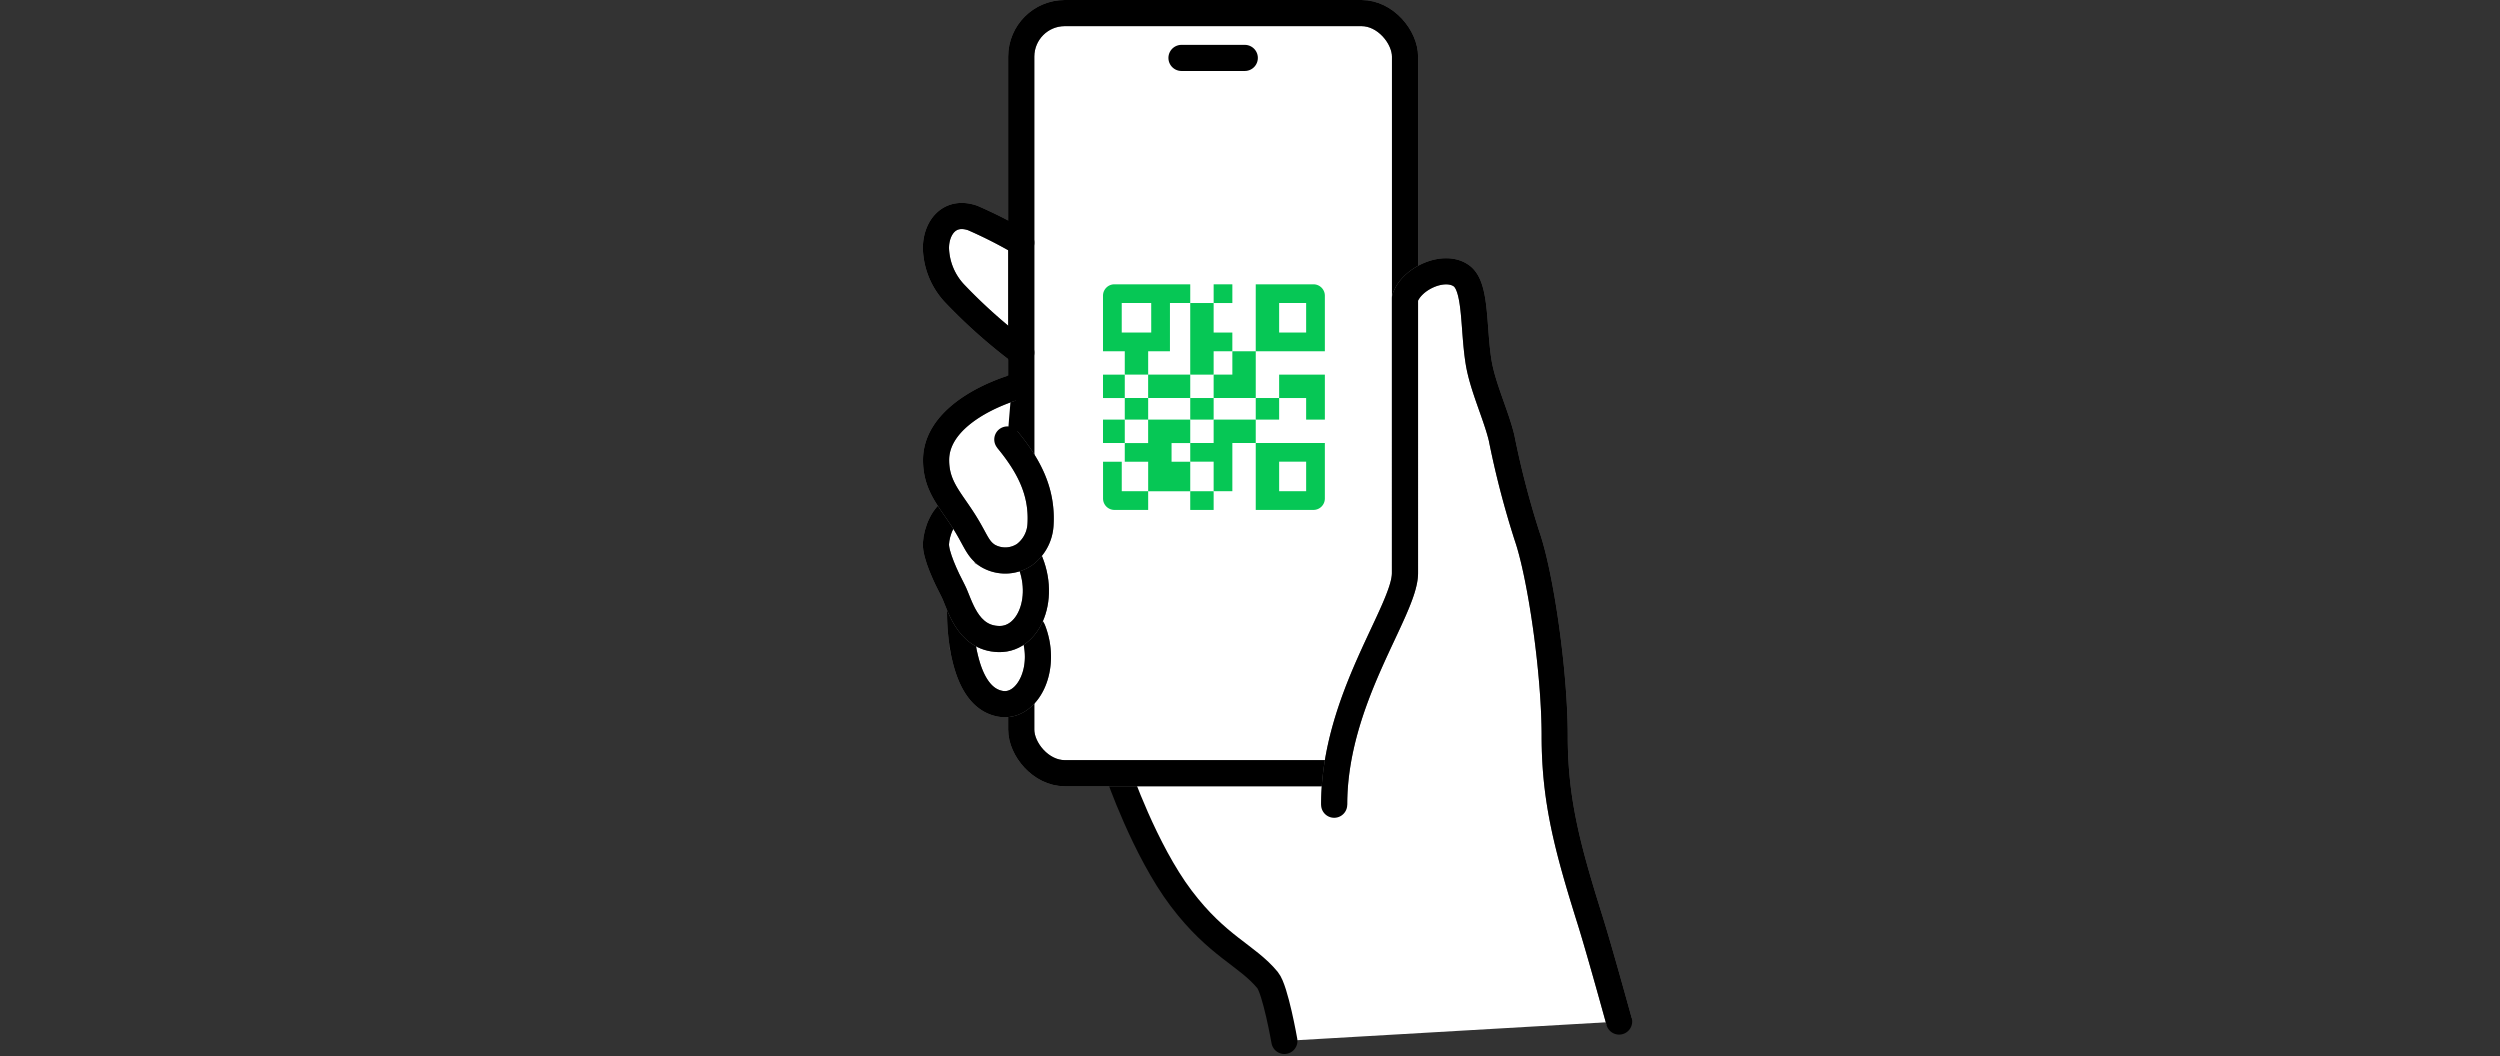 <svg xmlns="http://www.w3.org/2000/svg" width="287" height="121.236" viewBox="0 0 287 121.236">
  <rect x="0" y="0" width="287" height="121.236" fill="#333333" stroke="none"/>
  <g id="グループ_56861" data-name="グループ 56861" transform="translate(0 -2358.5)">
    <rect id="長方形_4420" data-name="長方形 4420" width="287" height="118" transform="translate(0 2360)" fill="#fff" opacity="0"/>
    <g id="グループ_49761" data-name="グループ 49761" transform="translate(84.5 2360)">
      <rect id="長方形_4420-2" data-name="長方形 4420" width="118" height="118" transform="translate(0.5)" fill="#fff" opacity="0"/>
      <g id="グループ_48797" data-name="グループ 48797" transform="translate(22.945)">
        <path id="パス_154610" data-name="パス 154610" d="M161.2,55.939a52.267,52.267,0,0,0-5.576-2.836c-2.736-.936-4.216,1.19-4.217,3.461a7.9,7.9,0,0,0,2.282,5.349,61.041,61.041,0,0,0,7.511,6.648" transform="translate(-151.405 -29.58)" fill="#fff" stroke="#707070" stroke-width="3"/>
        <path id="パス_154608" data-name="パス 154608" d="M59.747,152.8s-2.24-8.158-3.349-11.69c-2.6-8.29-4.048-13.725-4.048-21.1s-1.621-18.466-3.175-22.952A102.9,102.9,0,0,1,46.263,85.83c-.616-2.616-2.193-5.9-2.65-8.762-.635-3.981-.247-8.606-1.946-9.861-1.96-1.448-5.759.279-6.5,2.556V101.31c0,2.948-3.816,8.631-6.22,15.83l-26.7,7.152s3.035,8.834,7.221,14.369,7.554,6.515,9.924,9.389c.892,1.081,1.925,6.979,1.925,6.979Z" transform="translate(18.682 -37.029)" fill="#fff"/>
        <path id="パス_154609" data-name="パス 154609" d="M104.829,222.621s-1.033-5.9-1.925-6.979c-2.37-2.874-5.738-3.855-9.924-9.389s-7.221-14.369-7.221-14.369" transform="translate(-64.827 -104.621)" fill="none" stroke="#000" stroke-linecap="round" stroke-linejoin="round" stroke-width="3"/>
        <rect id="長方形_4421" data-name="長方形 4421" width="44.058" height="87.263" rx="5" transform="translate(9.794)" fill="#fff" stroke="#707070" stroke-width="3"/>
        <rect id="長方形_4422" data-name="長方形 4422" width="44.058" height="87.263" rx="5" transform="translate(9.794)" fill="none" stroke="#000" stroke-linecap="round" stroke-linejoin="round" stroke-width="3"/>
        <line id="線_1" data-name="線 1" x1="7.268" transform="translate(28.189 5.149)" fill="none" stroke="#000" stroke-linecap="round" stroke-linejoin="round" stroke-width="3"/>
        <path id="パス_154611" data-name="パス 154611" d="M161.2,55.939a52.267,52.267,0,0,0-5.576-2.836c-2.736-.936-4.216,1.19-4.217,3.461a7.9,7.9,0,0,0,2.282,5.349,61.041,61.041,0,0,0,7.511,6.648" transform="translate(-151.405 -29.58)" fill="none" stroke="#000" stroke-linecap="round" stroke-linejoin="round" stroke-width="3"/>
        <path id="パス_154612" data-name="パス 154612" d="M34.958,152.8s-2.24-8.158-3.349-11.69c-2.6-8.29-4.048-13.725-4.048-21.1s-1.621-18.466-3.175-22.952A102.9,102.9,0,0,1,21.473,85.83c-.616-2.616-2.193-5.9-2.65-8.762-.635-3.981-.247-8.606-1.946-9.861-1.96-1.448-5.759.279-6.5,2.556V101.31c0,4.3-8.131,14.432-8.131,26.6" transform="translate(43.471 -37.029)" fill="#fff" stroke="#707070" stroke-width="3"/>
        <path id="パス_154613" data-name="パス 154613" d="M34.958,152.8s-2.24-8.158-3.349-11.69c-2.6-8.29-4.048-13.725-4.048-21.1s-1.621-18.466-3.175-22.952A102.9,102.9,0,0,1,21.473,85.83c-.616-2.616-2.193-5.9-2.65-8.762-.635-3.981-.247-8.606-1.946-9.861-1.96-1.448-5.759.279-6.5,2.556V101.31c0,4.3-8.131,14.432-8.131,26.6" transform="translate(43.471 -37.029)" fill="none" stroke="#000" stroke-linecap="round" stroke-linejoin="round" stroke-width="3"/>
        <path id="パス_154614" data-name="パス 154614" d="M155.546,153.021c1.8,4.462-.54,9.086-3.629,8.587s-3.951-4.533-4.258-5.966a24.64,24.64,0,0,1-.415-5.094" transform="translate(-144.463 -82.307)" fill="#fff" stroke="#707070" stroke-width="3"/>
        <path id="パス_154615" data-name="パス 154615" d="M155.546,153.021c1.8,4.462-.54,9.086-3.629,8.587s-3.951-4.533-4.258-5.966a24.64,24.64,0,0,1-.415-5.094" transform="translate(-144.463 -82.307)" fill="none" stroke="#000" stroke-linecap="round" stroke-linejoin="round" stroke-width="3"/>
        <path id="パス_154616" data-name="パス 154616" d="M150.178,125.688c-1.649.663-2.357,2.787-2.428,4.089s1.17,3.918,1.947,5.394,1.564,5.492,5.278,5.578,5.747-5.463,2.933-10.193" transform="translate(-147.747 -68.887)" fill="#fff" stroke="#707070" stroke-width="3"/>
        <path id="パス_154617" data-name="パス 154617" d="M150.178,125.688c-1.649.663-2.357,2.787-2.428,4.089s1.17,3.918,1.947,5.394,1.564,5.492,5.278,5.578,5.747-5.463,2.933-10.193" transform="translate(-147.747 -68.887)" fill="none" stroke="#000" stroke-linecap="round" stroke-linejoin="round" stroke-width="3"/>
        <path id="パス_154618" data-name="パス 154618" d="M155.218,95.837c-3.966,1.311-8.672,4.077-8.672,8.25,0,2.868,1.454,4.348,3.011,6.735s1.652,3.4,2.913,4.241a3.958,3.958,0,0,0,4.241-.13,4.614,4.614,0,0,0,1.826-3.467c.22-3.821-1.381-6.786-3.813-9.741" transform="translate(-146.528 -52.772)" fill="#fff" stroke="#707070" stroke-width="3"/>
        <path id="パス_154619" data-name="パス 154619" d="M155.218,95.837c-3.966,1.311-8.672,4.077-8.672,8.25,0,2.868,1.454,4.348,3.011,6.735s1.652,3.4,2.913,4.241a3.958,3.958,0,0,0,4.241-.13,4.614,4.614,0,0,0,1.826-3.467c.22-3.821-1.381-6.786-3.813-9.741" transform="translate(-146.528 -52.772)" fill="none" stroke="#000" stroke-linecap="round" stroke-linejoin="round" stroke-width="3"/>
        <g id="グループ_48795" data-name="グループ 48795" transform="translate(19.18 31.139)">
          <path id="パス_154620" data-name="パス 154620" d="M108.859,77.978h8.707v2.148h-2.331v5.535h-2.5v2.685h4.83v2.686h-4.83V93.51h4.83V96.2H115.42v2.148h2.145v3.386h-4.83V98.345h-2.686V96.2h2.682V93.51h-2.682V91.033h2.682V88.347h-2.682V85.661h-2.5V79.287a1.309,1.309,0,0,1,1.309-1.309m4.226,2.148H109.7v3.386h3.386Z" transform="translate(-107.55 -77.978)" fill="#06c755"/>
          <path id="パス_154621" data-name="パス 154621" d="M117.2,112.953h3.032V115.1h-3.872a1.308,1.308,0,0,1-1.309-1.309v-4.226H117.2Z" transform="translate(-115.047 -89.2)" fill="#06c755"/>
          <rect id="長方形_4423" data-name="長方形 4423" width="2.686" height="2.148" transform="translate(10.015 23.754)" fill="#06c755"/>
          <path id="パス_154622" data-name="パス 154622" d="M83.581,106.9v-2.148h2.686v-2.686H91.1v2.686h7.934v6.375a1.309,1.309,0,0,1-1.309,1.309H91.1v-7.683H88.415v5.534H86.267V106.9Zm10.206,3.386h3.1V106.9h-3.1Z" transform="translate(-73.566 -86.536)" fill="#06c755"/>
          <path id="パス_154623" data-name="パス 154623" d="M102.738,89.531h-2.686V81.31h2.686V84.7h2.148v2.148h-2.148Z" transform="translate(-90.038 -79.162)" fill="#06c755"/>
          <rect id="長方形_4424" data-name="長方形 4424" width="2.686" height="2.478" transform="translate(10.015 13.054)" fill="#06c755"/>
          <path id="パス_154624" data-name="パス 154624" d="M83.581,88.347h2.148V85.661h2.685V77.978H95.04a1.309,1.309,0,0,1,1.309,1.309v6.375H88.415v5.371H83.581ZM94.2,80.126H91.1v3.386h3.1Z" transform="translate(-70.88 -77.978)" fill="#06c755"/>
          <rect id="長方形_4425" data-name="長方形 4425" width="2.499" height="2.686" transform="translate(0 10.37)" fill="#06c755"/>
          <rect id="長方形_4426" data-name="長方形 4426" width="2.499" height="2.686" transform="translate(0 15.532)" fill="#06c755"/>
          <path id="パス_154625" data-name="パス 154625" d="M86.68,94.06h2.149v2.686h0v2.478H86.68V96.746h-3.1V94.06Z" transform="translate(-63.36 -83.691)" fill="#06c755"/>
          <rect id="長方形_4427" data-name="長方形 4427" width="2.686" height="2.478" transform="translate(17.534 13.054)" fill="#06c755"/>
          <rect id="長方形_4428" data-name="長方形 4428" width="2.148" height="2.148" transform="translate(12.702 0.001)" fill="#06c755"/>
        </g>
      </g>
    </g>
  </g>
</svg>

